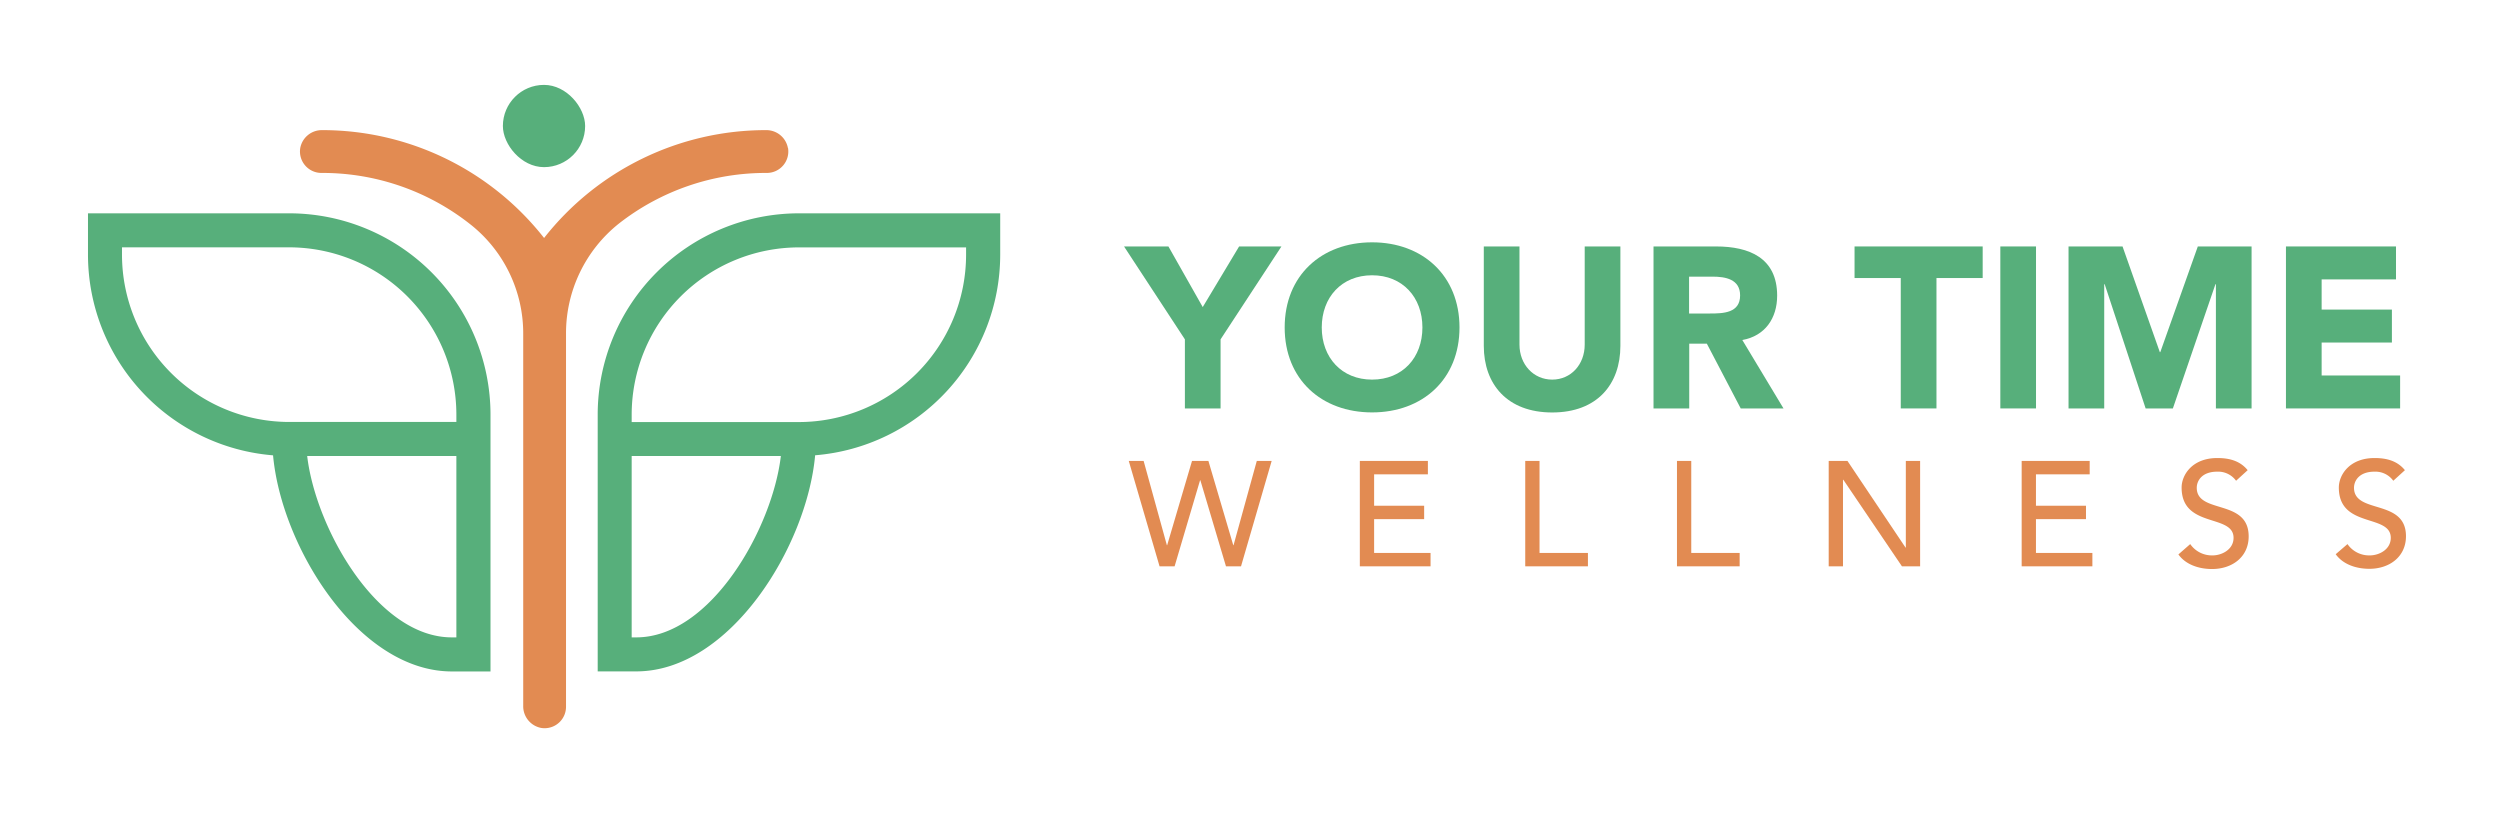 <svg id="Layer_1" data-name="Layer 1" xmlns="http://www.w3.org/2000/svg" viewBox="0 0 824 268"><defs><style>.cls-1{fill:#57af7b;}.cls-2{fill:#e28b52;}</style></defs><path class="cls-1" d="M263.31,70.31A66.39,66.39,0,0,0,197,136.63v84.66h12.73c30.82,0,56.21-41.1,58.94-71.23a66.39,66.39,0,0,0,61-66.08V70.31ZM209.72,210.08H208.2V150.3h49.17C254.58,174.12,234.28,210.08,209.72,210.08ZM318.42,84a55.18,55.18,0,0,1-55.11,55.11H208.2v-2.46a55.17,55.17,0,0,1,55.11-55.11h55.11Z"/><path class="cls-1" d="M95.31,70.31H29V84a66.39,66.39,0,0,0,61,66.08c2.73,30.13,28.12,71.23,58.94,71.23h12.73V136.63A66.39,66.39,0,0,0,95.31,70.31Zm55.11,139.77H148.9c-24.56,0-44.86-36-47.65-59.78h49.17Zm0-71H95.31A55.17,55.17,0,0,1,40.21,84V81.52h55.1a55.17,55.17,0,0,1,55.11,55.11Z"/><rect class="cls-1" x="165.75" y="27.98" width="27.11" height="27.11" rx="13.56"/><polygon class="cls-1" points="396.42 101.21 385.11 81.23 370.48 81.23 390.54 111.85 390.54 134.62 402.3 134.62 402.3 111.85 422.36 81.23 408.41 81.23 396.42 101.21"/><path class="cls-1" d="M452.24,79.87c-16.67,0-28.81,10.94-28.81,28.06s12.14,28,28.81,28,28.81-10.93,28.81-28S468.91,79.87,452.24,79.87Zm0,45.25c-10,0-16.59-7.24-16.59-17.19s6.56-17.2,16.59-17.2,16.59,7.24,16.59,17.2S462.27,125.12,452.24,125.12Z"/><path class="cls-1" d="M522.32,113.58c0,6.56-4.53,11.54-10.71,11.54s-10.79-5-10.79-11.54V81.23H489.06V114c0,12.6,7.69,21.95,22.55,21.95s22.47-9.35,22.47-21.95V81.23H522.32Z"/><path class="cls-1" d="M585.75,97.44c0-12.44-9.2-16.21-20.13-16.21H545v53.39h11.77V113.28h5.81l11.16,21.34h14.1l-13.57-22.55C581.76,110.72,585.75,104.91,585.75,97.44Zm-22.09,5.89h-6.94V91.18h7.69c4.3,0,9.13.83,9.13,6.19C573.54,103.17,568,103.33,563.66,103.33Z"/><polygon class="cls-1" points="611.26 91.64 626.49 91.64 626.49 134.62 638.26 134.62 638.26 91.64 653.49 91.64 653.49 81.23 611.26 81.23 611.26 91.64"/><rect class="cls-1" x="659.31" y="81.23" width="11.76" height="53.39"/><polygon class="cls-1" points="712.03 116.07 711.88 116.07 699.59 81.23 681.79 81.23 681.79 134.62 693.55 134.62 693.55 93.67 693.7 93.67 707.2 134.62 716.18 134.62 730.21 93.67 730.36 93.67 730.36 134.62 742.12 134.62 742.12 81.23 724.4 81.23 712.03 116.07"/><polygon class="cls-1" points="765.21 123.76 765.21 112.9 788.37 112.9 788.37 102.04 765.21 102.04 765.21 92.09 789.72 92.09 789.72 81.23 753.45 81.23 753.45 134.62 791.08 134.62 791.08 123.76 765.21 123.76"/><path class="cls-2" d="M259.7,48.81a7.22,7.22,0,0,0-7.19-5.92h0a92.91,92.91,0,0,0-73.18,35.55,92.91,92.91,0,0,0-73.18-35.55h0a7.22,7.22,0,0,0-7.19,5.92,7.07,7.07,0,0,0,7,8.19,78.57,78.57,0,0,1,49.06,16.94,45.73,45.73,0,0,1,17.43,36.2V232.67a7.27,7.27,0,0,0,5.88,7.25,6.57,6.57,0,0,0,1.16.1,7.06,7.06,0,0,0,7.07-7.05V110A46.21,46.21,0,0,1,204,73.68,78.56,78.56,0,0,1,252.74,57a7.07,7.07,0,0,0,7-8.19Z"/><polygon class="cls-2" points="406.58 179.69 406.48 179.69 398.29 151.92 392.89 151.92 384.7 179.69 384.6 179.69 376.94 151.92 372.04 151.92 382.19 186.66 387.15 186.66 395.54 158.3 395.64 158.3 404.08 186.66 409.04 186.66 419.14 151.92 414.24 151.92 406.58 179.69"/><polygon class="cls-2" points="452.91 171.11 469.4 171.11 469.4 166.69 452.91 166.69 452.91 156.34 470.63 156.34 470.63 151.92 448.2 151.92 448.2 186.66 471.51 186.66 471.51 182.25 452.91 182.25 452.91 171.11"/><polygon class="cls-2" points="507.43 151.92 502.72 151.92 502.72 186.66 523.38 186.66 523.38 182.25 507.43 182.25 507.43 151.92"/><polygon class="cls-2" points="557.44 151.92 552.73 151.92 552.73 186.66 573.39 186.66 573.39 182.25 557.44 182.25 557.44 151.92"/><polygon class="cls-2" points="628.16 180.48 628.06 180.48 608.92 151.92 602.74 151.92 602.74 186.66 607.45 186.66 607.45 158.11 607.55 158.11 626.88 186.66 632.87 186.66 632.87 151.92 628.16 151.92 628.16 180.48"/><polygon class="cls-2" points="671.05 171.11 687.54 171.11 687.54 166.69 671.05 166.69 671.05 156.34 688.76 156.34 688.76 151.92 666.34 151.92 666.34 186.66 689.65 186.66 689.65 182.25 671.05 182.25 671.05 171.11"/><path class="cls-2" d="M724.05,160.76c0-2.16,1.57-5.3,6.77-5.3a7.29,7.29,0,0,1,6.19,3l3.82-3.49c-2.6-3.19-6.23-4-10-4-8.34,0-11.77,5.64-11.77,9.72,0,13.54,17.12,8.58,17.12,16.58,0,3.83-3.83,5.79-6.92,5.79a8.68,8.68,0,0,1-7.36-3.73L718,182.74c2.35,3.29,6.62,4.81,11.09,4.81,6.67,0,12.07-4,12.07-10.75C741.18,164.29,724.05,169.54,724.05,160.76Z"/><path class="cls-2" d="M775.88,160.76c0-2.16,1.57-5.3,6.77-5.3a7.27,7.27,0,0,1,6.18,3l3.83-3.49c-2.6-3.19-6.24-4-10-4-8.35,0-11.78,5.64-11.78,9.72,0,13.54,17.12,8.58,17.12,16.58,0,3.83-3.82,5.79-6.91,5.79a8.66,8.66,0,0,1-7.36-3.73l-3.88,3.34c2.35,3.29,6.62,4.81,11.09,4.81,6.67,0,12.07-4,12.07-10.75C793,164.29,775.88,169.54,775.88,160.76Z"/></svg>